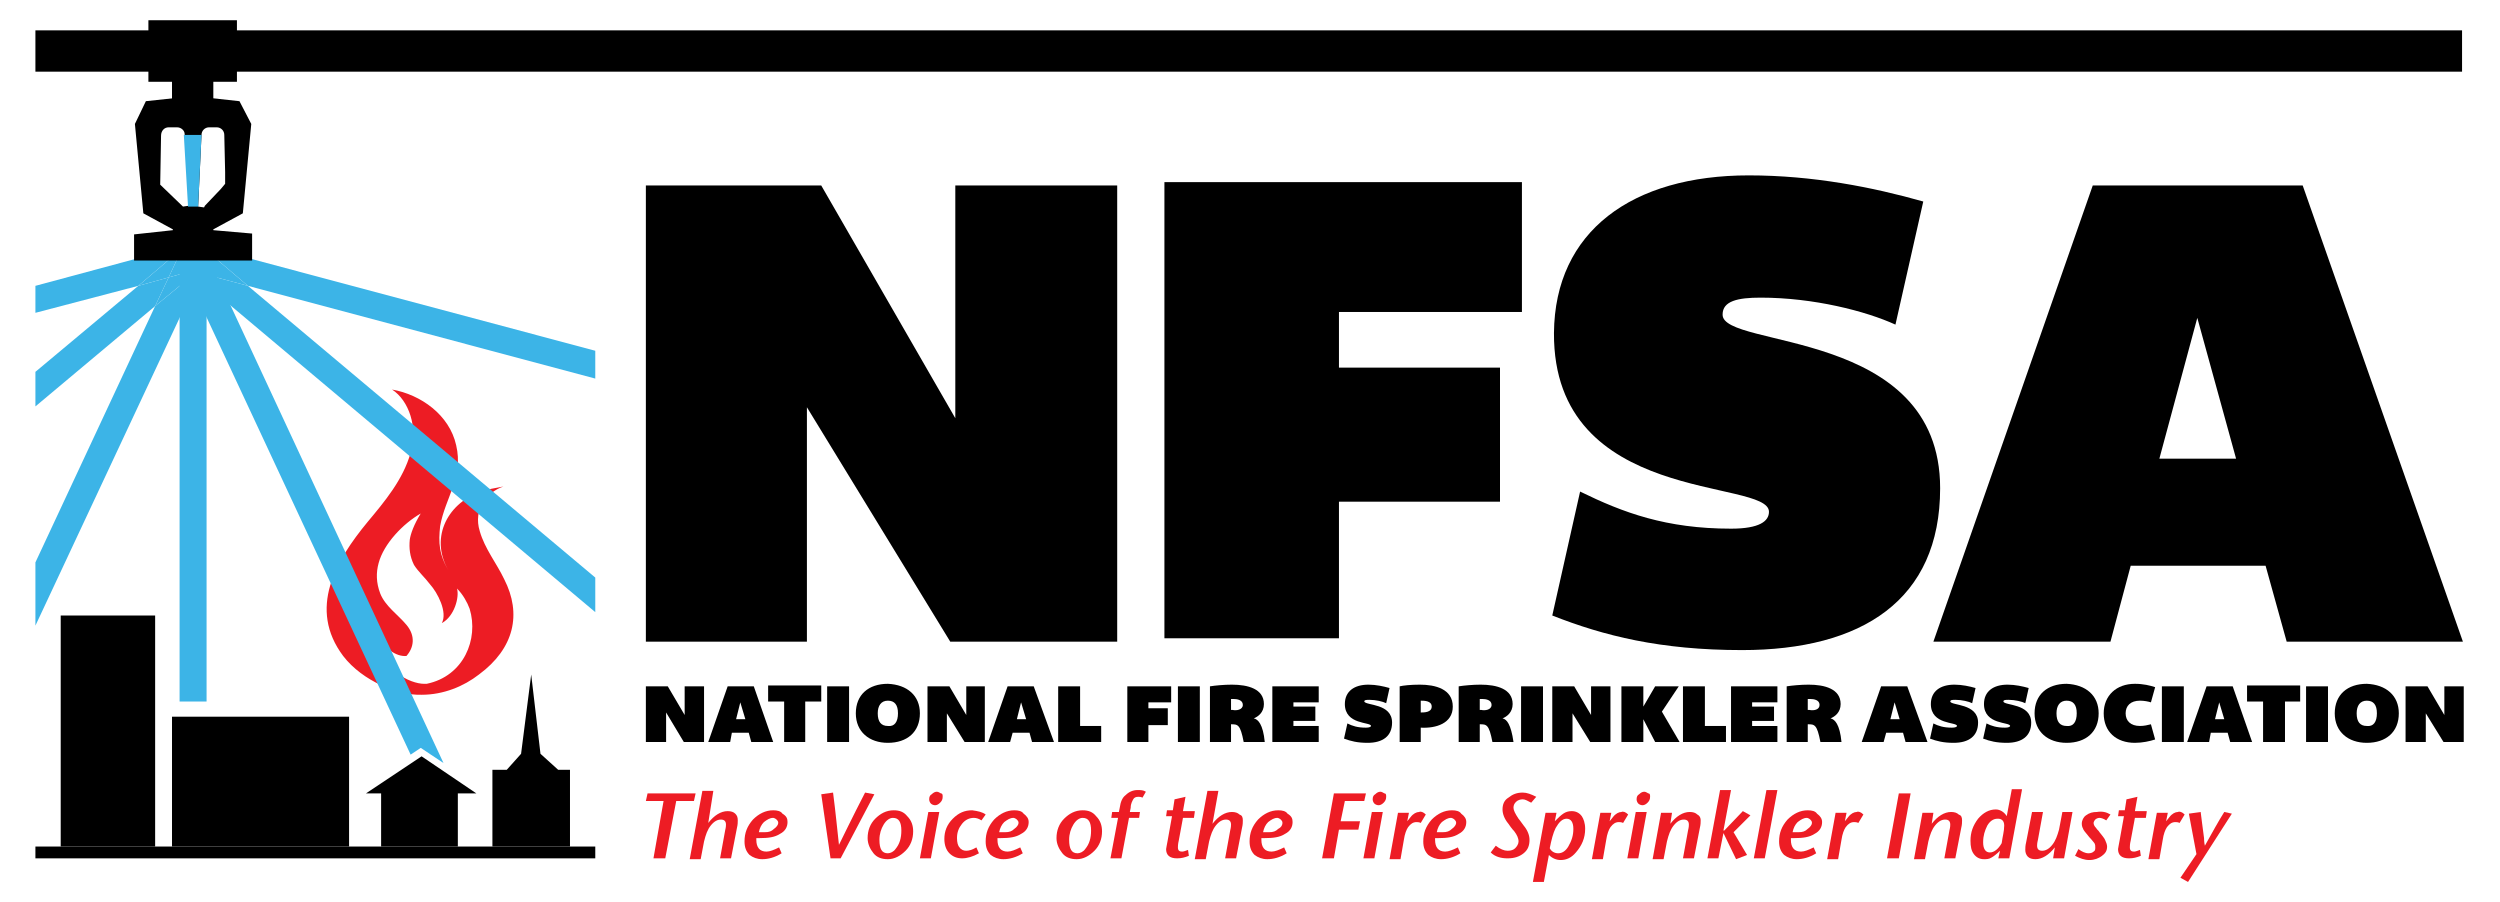 <?xml version="1.0" encoding="utf-8"?>
<!-- Generator: Adobe Illustrator 22.0.1, SVG Export Plug-In . SVG Version: 6.00 Build 0)  -->
<svg version="1.1" xmlns="http://www.w3.org/2000/svg" xmlns:xlink="http://www.w3.org/1999/xlink" x="0px" y="0px"
	 viewBox="0 0 296.5 107" style="enable-background:new 0 0 296.5 107;" xml:space="preserve">
<style type="text/css">
	.st0{fill:#ED1C24;}
	.st1{fill-rule:evenodd;clip-rule:evenodd;}
	.st2{fill:#95B6DF;}
	.st3{fill:#3CB4E7;}
</style>
<g id="Guides_For_Artboard">
</g>
<g id="Layer_1">
	<path class="st0" d="M56.8,80c-1.8,1.4-4.2,2.4-6.8,2.4c-2.7,0.1-7-1.6-9.3-4.6c-4.2-5.6-0.9-11.3,2.9-15.9c2-2.4,4.2-5,5.1-8.2
		c0.9-3-0.2-6.2-2.2-7.5c3.4,0.6,6.8,3,7.6,6.6c0.9,3.8-1.3,6.2-1.9,9.6C52,64.3,52,65.8,53.4,68c-2.6-4-0.4-8.2,3.4-9.6
		c1-0.4,1.9-0.5,2.9-0.7c-2,0.7-3.6,2.7-2.8,5.3c0.6,2.1,2,3.8,2.9,5.7C61.9,72.8,61,76.9,56.8,80z M54.2,69.8
		c0.3,1-0.3,3.3-1.8,4.1c0.7-1.3-0.5-3.6-1.4-4.6c-0.6-0.8-1.4-1.5-1.9-2.3C48.6,66,48.5,65,48.6,64c0.1-0.7,0.5-1.8,1.3-3.1
		c-2.1,1.2-4.4,3.6-5,5.9c-0.3,1.1-0.3,2.3,0.2,3.6c0.6,1.5,2.1,2.5,3.1,3.7c1.1,1.3,0.9,2.7,0,3.7c-1.2,0.1-2.7-0.9-3.3-2.5
		c0.1,4.2,3.8,5.8,5.4,5.8h0.3c4.4-0.9,6.2-5.3,5.1-8.9C55.4,71.4,54.9,70.5,54.2,69.8z"/>
	<rect x="4.2" y="100.4" class="st1" width="66.4" height="1.4"/>
	<rect x="7.2" y="73" class="st1" width="11.2" height="27.4"/>
	<rect x="20.4" y="85" class="st1" width="21" height="15.4"/>
	<polygon class="st1" points="56.5,94.1 50,89.7 43.4,94.1 45.2,94.1 45.2,100.4 54.3,100.4 54.3,94.1 	"/>
	<polygon class="st1" points="66.2,91.3 64.1,89.4 63,80 61.8,89.4 60.1,91.3 58.4,91.3 58.4,100.4 67.6,100.4 67.6,91.3 	"/>
	<path d="M132.5,22v54.1h-19.8l-17-27.8v27.8H76.6V22h20.8l15.9,27.6V22H132.5z"/>
	<path d="M158.8,37v6.6h19.1v15.9h-19.1v16.2h-20.7V21.6h42.4V37H158.8z"/>
	<path d="M230.1,57.9c0,13.3-9.3,19.2-23.5,19.2c-9.7,0-16.4-1.7-22.5-4.1l3.3-14.7c5.1,2.5,10.2,4.4,17.9,4.4c3.4,0,4.5-0.9,4.5-2
		c0-4-25.6-0.7-25.5-21.2c0.1-12.1,9.3-18.7,23.1-18.7c7.6,0,14.7,1.4,20.7,3.1l-3.3,14.6c-3.5-1.6-9.7-3.2-16-3.2
		c-2.7,0-4.5,0.4-4.5,2C204.2,41.4,230.1,38.8,230.1,57.9z"/>
	<path d="M292.1,76.1h-20.9l-2.5-9h-16l-2.4,9h-21L248.2,22h24.9L292.1,76.1z M256.1,54.4h9.1l-4.6-16.7L256.1,54.4z"/>
	<path d="M83.5,81.3V88h-2.4L79,84.5V88h-2.4v-6.6h2.6l2,3.4v-3.4H83.5z"/>
	<path d="M91.7,88h-2.6l-0.3-1.1h-2L86.6,88H84l2.3-6.6h3.1L91.7,88z M87.3,85.3h1.1l-0.6-2L87.3,85.3z"/>
	<path d="M95.6,88h-2.6v-4.8h-1.9v-1.9h6.3v1.9h-1.9V88z"/>
	<path d="M100.7,88h-2.6v-6.6h2.6V88z"/>
	<path d="M109.1,84.6c0,2.2-1.5,3.5-3.8,3.5c-2.2,0-3.8-1.3-3.8-3.5c0-2.2,1.5-3.5,3.8-3.5C107.6,81.2,109.1,82.5,109.1,84.6z
		 M106.5,84.6c0-1-0.4-1.5-1.2-1.5c-0.8,0-1.2,0.6-1.2,1.5c0,1,0.4,1.5,1.2,1.5C106.1,86.2,106.5,85.6,106.5,84.6z"/>
	<path d="M116.8,81.3V88h-2.4l-2.1-3.4V88H110v-6.6h2.6l2,3.4v-3.4H116.8z"/>
	<path d="M125,88h-2.6l-0.3-1.1h-2l-0.3,1.1h-2.6l2.3-6.6h3.1L125,88z M120.6,85.3h1.1l-0.6-2L120.6,85.3z"/>
	<path d="M128.1,86.1h2.5V88h-5.1v-6.6h2.6V86.1z"/>
	<path d="M136.2,83.2V84h2.3v2h-2.3v2h-2.5v-6.6h5.2v1.9H136.2z"/>
	<path d="M142.3,88h-2.6v-6.6h2.6V88z"/>
	<path d="M150,88h-2.5c-0.4-2.1-0.7-2.1-1.5-2.1V88h-2.5v-6.6c0.6-0.1,1.7-0.2,2.6-0.2c1.9,0,3.8,0.5,3.8,2.3c0,1-0.7,1.5-1.2,1.7
		C149.2,85.3,149.8,85.9,150,88z M147.4,83.6c0-0.6-0.7-0.7-1.1-0.7c-0.1,0-0.2,0-0.3,0v1.3c0.1,0,0.1,0,0.2,0
		C146.6,84.3,147.4,84.2,147.4,83.6z"/>
	<path d="M153.4,83.2v0.6h2.6v1.7h-2.6v0.6h3V88h-5.5v-6.6h5.5v1.9H153.4z"/>
	<path d="M165.1,85.7c0,1.6-1.1,2.4-2.9,2.4c-1.2,0-2-0.2-2.8-0.5l0.4-1.8c0.6,0.3,1.2,0.5,2.2,0.5c0.4,0,0.6-0.1,0.6-0.2
		c0-0.5-3.1-0.1-3.1-2.6c0-1.5,1.1-2.3,2.8-2.3c0.9,0,1.8,0.2,2.5,0.4l-0.4,1.8c-0.4-0.2-1.2-0.4-2-0.4c-0.3,0-0.6,0-0.6,0.2
		C162,83.7,165.1,83.4,165.1,85.7z"/>
	<path d="M172.3,83.8c0,2-2,2.6-3.8,2.5V88H166c0-6.6,0-6.6,0-6.6c0.4-0.1,1.3-0.2,2.4-0.2C170.2,81.2,172.3,81.7,172.3,83.8z
		 M168.5,84.5c0.4,0,1.3,0,1.3-0.7c0-0.7-0.9-0.7-1.3-0.7V84.5z"/>
	<path d="M179.5,88H177c-0.4-2.1-0.7-2.1-1.5-2.1V88H173v-6.6c0.6-0.1,1.7-0.2,2.6-0.2c1.9,0,3.8,0.5,3.8,2.3c0,1-0.7,1.5-1.2,1.7
		C178.7,85.3,179.2,85.9,179.5,88z M176.9,83.6c0-0.6-0.7-0.7-1.1-0.7c-0.1,0-0.2,0-0.3,0v1.3c0.1,0,0.1,0,0.2,0
		C176.1,84.3,176.9,84.2,176.9,83.6z"/>
	<path d="M183,88h-2.6v-6.6h2.6V88z"/>
	<path d="M191,81.3V88h-2.4l-2.1-3.4V88h-2.4v-6.6h2.6l2,3.4v-3.4H191z"/>
	<path d="M199.2,88h-2.9l-1.4-2.7V88h-2.6v-6.6h2.6v2.4l1.4-2.4h2.8l-2,3L199.2,88z"/>
	<path d="M202.2,86.1h2.5V88h-5.1v-6.6h2.6V86.1z"/>
	<path d="M207.8,83.2v0.6h2.6v1.7h-2.6v0.6h3V88h-5.5v-6.6h5.5v1.9H207.8z"/>
	<path d="M218.4,88h-2.5c-0.4-2.1-0.7-2.1-1.5-2.1V88h-2.5v-6.6c0.6-0.1,1.7-0.2,2.6-0.2c1.9,0,3.8,0.5,3.8,2.3c0,1-0.7,1.5-1.2,1.7
		C217.6,85.3,218.2,85.9,218.4,88z M215.8,83.6c0-0.6-0.7-0.7-1.1-0.7c-0.1,0-0.2,0-0.3,0v1.3c0.1,0,0.1,0,0.2,0
		C215.1,84.3,215.8,84.2,215.8,83.6z"/>
	<path d="M228.6,88H226l-0.3-1.1h-2l-0.3,1.1h-2.6l2.3-6.6h3.1L228.6,88z M224.2,85.3h1.1l-0.6-2L224.2,85.3z"/>
	<path d="M234.6,85.7c0,1.6-1.1,2.4-2.9,2.4c-1.2,0-2-0.2-2.8-0.5l0.4-1.8c0.6,0.3,1.2,0.5,2.2,0.5c0.4,0,0.6-0.1,0.6-0.2
		c0-0.5-3.1-0.1-3.1-2.6c0-1.5,1.1-2.3,2.8-2.3c0.9,0,1.8,0.2,2.5,0.4l-0.4,1.8c-0.4-0.2-1.2-0.4-2-0.4c-0.3,0-0.6,0-0.6,0.2
		C231.4,83.7,234.6,83.4,234.6,85.7z"/>
	<path d="M240.9,85.7c0,1.6-1.1,2.4-2.9,2.4c-1.2,0-2-0.2-2.8-0.5l0.4-1.8c0.6,0.3,1.2,0.5,2.2,0.5c0.4,0,0.6-0.1,0.6-0.2
		c0-0.5-3.1-0.1-3.1-2.6c0-1.5,1.1-2.3,2.8-2.3c0.9,0,1.8,0.2,2.5,0.4l-0.4,1.8c-0.4-0.2-1.2-0.4-2-0.4c-0.3,0-0.6,0-0.6,0.2
		C237.7,83.7,240.9,83.4,240.9,85.7z"/>
	<path d="M248.9,84.6c0,2.2-1.5,3.5-3.8,3.5c-2.2,0-3.8-1.3-3.8-3.5c0-2.2,1.5-3.5,3.8-3.5C247.4,81.2,248.9,82.5,248.9,84.6z
		 M246.3,84.6c0-1-0.4-1.5-1.2-1.5c-0.8,0-1.2,0.6-1.2,1.5c0,1,0.4,1.5,1.2,1.5C245.9,86.2,246.3,85.6,246.3,84.6z"/>
	<path d="M255.1,85.9l0.5,1.8c-0.6,0.2-1.5,0.4-2.4,0.4c-2.2,0-3.7-1.3-3.7-3.5c0-2.1,1.5-3.5,3.7-3.5c1,0,1.8,0.2,2.4,0.4l-0.5,1.8
		c-0.3-0.1-0.8-0.2-1.3-0.2c-1.1,0-1.7,0.6-1.7,1.5c0,0.9,0.6,1.5,1.7,1.5C254.3,86.1,254.7,86,255.1,85.9z"/>
	<path d="M259,88h-2.6v-6.6h2.6V88z"/>
	<path d="M267.1,88h-2.6l-0.3-1.1h-2L262,88h-2.6l2.3-6.6h3.1L267.1,88z M262.7,85.3h1.1l-0.6-2L262.7,85.3z"/>
	<path d="M271,88h-2.6v-4.8h-1.9v-1.9h6.3v1.9H271V88z"/>
	<path d="M276.1,88h-2.6v-6.6h2.6V88z"/>
	<path d="M284.5,84.6c0,2.2-1.5,3.5-3.8,3.5c-2.2,0-3.8-1.3-3.8-3.5c0-2.2,1.5-3.5,3.8-3.5C283,81.2,284.5,82.5,284.5,84.6z
		 M281.9,84.6c0-1-0.4-1.5-1.2-1.5c-0.8,0-1.2,0.6-1.2,1.5c0,1,0.4,1.5,1.2,1.5C281.5,86.2,281.9,85.6,281.9,84.6z"/>
	<path d="M292.2,81.3V88h-2.4l-2.1-3.4V88h-2.4v-6.6h2.6l2,3.4v-3.4H292.2z"/>
	<path class="st2" d="M58.8,67.2"/>
	<rect x="21.3" y="30.5" class="st3" width="3.2" height="52.7"/>
	<polygon class="st3" points="52.6,90.5 49.9,88.7 48.7,89.5 21.5,31.2 24.4,29.9 	"/>
	<polygon class="st3" points="23.8,32.4 23.5,33 70.6,72.6 70.6,68.5 29.4,33.9 	"/>
	<polygon class="st3" points="23,30.5 22.9,30.6 23,30.6 	"/>
	<polygon class="st3" points="23,30.5 24,29.3 29.4,33.9 70.6,44.9 70.6,41.6 23.4,29 	"/>
	<polygon class="st3" points="23,30.5 23,30.6 24.3,31.2 23.8,32.4 29.4,33.9 24,29.3 	"/>
	<polygon class="st3" points="22.9,30.6 22.8,30.5 22.9,30.6 	"/>
	<polygon class="st3" points="22.9,32.6 18.4,36.3 4.2,66.7 4.2,74.2 23.5,33 	"/>
	<polygon class="st3" points="22.9,32.6 23.5,33 23.8,32.4 23.3,32.2 	"/>
	<polygon class="st3" points="23,30.7 23,30.6 22.9,30.6 22.9,30.6 	"/>
	<polygon class="st3" points="23,30.6 23,30.7 23.9,31.8 23.3,32.2 23.8,32.4 24.3,31.2 	"/>
	<polygon class="st3" points="22.8,30.5 22.8,30.5 22.8,30.5 	"/>
	<polygon class="st3" points="20,32.9 16.4,33.9 4.2,44.1 4.2,48.2 18.4,36.3 	"/>
	<polygon class="st3" points="22.9,30.7 22.9,30.6 22.8,30.5 22.8,30.5 	"/>
	<polygon class="st3" points="20,32.9 18.4,36.3 22.9,32.6 22.5,32.2 	"/>
	<polygon class="st3" points="22.9,30.7 22.9,30.9 23,30.7 22.9,30.6 	"/>
	<polygon class="st3" points="22.9,32.1 22.5,32.2 22.9,32.6 23.3,32.2 	"/>
	<polygon class="st3" points="23.2,32.1 22.9,32.1 23.3,32.2 23.9,31.8 23,30.7 22.9,30.9 	"/>
	<polygon class="st3" points="21.8,29.3 22.8,30.5 22.4,29 4.2,33.9 4.2,37.1 16.4,33.9 	"/>
	<polygon class="st3" points="22.8,30.5 22.8,30.5 21.8,29.3 16.4,33.9 20,32.9 21.4,29.9 	"/>
	<polygon class="st3" points="21.9,31.8 22.9,30.7 22.8,30.5 21.4,29.9 20,32.9 22.5,32.2 	"/>
	<polygon class="st3" points="22.9,30.9 22.9,30.7 21.9,31.8 22.5,32.2 22.9,32.1 22.6,32.1 	"/>
	<polygon class="st3" points="22.9,30.9 22.6,32.1 22.9,32.1 23.2,32.1 	"/>
	<rect x="4.2" y="3.6" width="287.8" height="4.9"/>
	<rect x="17.6" y="2.4" width="10.5" height="7.3"/>
	<rect x="20.4" y="4.4" width="4.9" height="8.7"/>
	<path d="M17,25.3l3.5,1.9v0.1l-4.6,0.5v3.1h14v-3.2l-4.6-0.4v-0.1l3.5-1.9l1-10.6L28.4,12l-5.5-0.6L17.3,12L16,14.7L17,25.3z
		 M23.9,16c0-0.5,0.4-0.9,0.9-0.9h0h0.9c0.5,0,0.9,0.4,0.9,0.9l0.1,4.4l0,1.4l-0.5,0.6l-1.9,2l-0.1,0.2l-0.7-0.1L23.9,16z M20,15.1
		H21c0.5,0,0.9,0.4,0.9,0.8l0.5,8.5l-0.7,0.1L19,21.9l0.1-5.8C19.1,15.5,19.5,15.1,20,15.1"/>
	<polygon class="st3" points="23.5,24.5 23.9,16 21.8,16 22.3,24.5 	"/>
	<path class="st0" d="M82.5,94.1L82.3,95h-2.1l-1.3,6.8h-1.4l1.2-6.8h-2.1l0.2-0.9H82.5z"/>
	<path class="st0" d="M87.5,97.3c0,0.2,0,0.5-0.1,0.9l-0.7,3.6h-1.3l0.6-3.3c0.1-0.4,0.1-0.6,0.1-0.7c0-0.4-0.2-0.6-0.6-0.6
		c-0.4,0-0.8,0.2-1.2,0.7c-0.4,0.5-0.6,1.1-0.8,1.9l-0.4,2.1h-1.3l1.5-8.1h1.3L84,97.6c0.7-0.9,1.5-1.4,2.3-1.4
		c0.4,0,0.7,0.1,0.9,0.3C87.4,96.7,87.5,96.9,87.5,97.3z"/>
	<path class="st0" d="M93.4,97.5c0,0.6-0.3,1.1-0.9,1.4c-0.6,0.4-1.4,0.5-2.4,0.5h-0.4v0.2c0,0.9,0.4,1.4,1.2,1.4
		c0.4,0,0.9-0.2,1.5-0.5l0.3,0.7c-0.8,0.5-1.6,0.7-2.3,0.7c-0.6,0-1.1-0.2-1.5-0.5c-0.4-0.4-0.6-0.9-0.6-1.6c0-1,0.3-1.8,1-2.6
		c0.7-0.7,1.5-1.1,2.4-1.1c0.5,0,0.9,0.1,1.1,0.4C93.3,96.8,93.4,97.1,93.4,97.5z M92.3,97.6c0-0.2-0.1-0.3-0.2-0.4
		c-0.1-0.1-0.3-0.2-0.4-0.2c-0.4,0-0.7,0.2-1.1,0.5c-0.3,0.3-0.5,0.7-0.6,1.2c0.5,0,0.7,0,0.7,0c0.5,0,0.8-0.1,1.1-0.4
		C92.1,98.1,92.3,97.8,92.3,97.6z"/>
	<path class="st0" d="M103.7,94.2l-4,7.6h-1.2l-1.1-7.6l1.4-0.2c0.3,2.3,0.5,4.4,0.7,6.2c0.5-1,1.5-3.1,3.1-6.2L103.7,94.2z"/>
	<path class="st0" d="M108.3,98.6c0,0.9-0.3,1.7-0.9,2.3c-0.6,0.6-1.3,1-2.1,1c-0.7,0-1.3-0.2-1.7-0.7c-0.4-0.5-0.7-1.1-0.7-1.8
		c0-0.9,0.3-1.7,0.9-2.3c0.6-0.6,1.3-1,2.2-1c0.7,0,1.2,0.2,1.6,0.7C108.1,97.3,108.3,97.9,108.3,98.6z M106.9,98.5
		c0-1-0.3-1.5-1-1.5c-0.4,0-0.8,0.3-1.1,0.8c-0.3,0.5-0.5,1.1-0.5,1.8c0,1.1,0.3,1.6,1,1.6c0.3,0,0.7-0.2,0.9-0.5
		C106.7,100.1,106.9,99.4,106.9,98.5z"/>
	<path class="st0" d="M111.4,96.3l-1,5.5h-1.3l1-5.5H111.4z M111.8,94.5c0,0.3-0.1,0.5-0.3,0.7c-0.2,0.2-0.4,0.3-0.6,0.3
		c-0.2,0-0.4-0.1-0.5-0.2c-0.1-0.1-0.2-0.3-0.2-0.5c0-0.3,0.1-0.5,0.3-0.6c0.2-0.2,0.4-0.3,0.6-0.3c0.2,0,0.3,0.1,0.5,0.2
		C111.8,94.1,111.8,94.3,111.8,94.5z"/>
	<path class="st0" d="M116.9,96.6l-0.5,0.7c-0.3-0.2-0.6-0.3-0.9-0.3c-0.5,0-1,0.2-1.4,0.7c-0.4,0.5-0.6,1-0.6,1.7
		c0,0.5,0.1,0.9,0.3,1.1c0.2,0.3,0.5,0.4,0.8,0.4c0.3,0,0.7-0.1,1.2-0.4l0.3,0.7c-0.7,0.4-1.4,0.6-2,0.6c-0.6,0-1.1-0.2-1.5-0.6
		c-0.4-0.4-0.6-1-0.6-1.7c0-0.9,0.3-1.7,1-2.4c0.7-0.7,1.4-1,2.3-1C116,96.2,116.5,96.3,116.9,96.6z"/>
	<path class="st0" d="M122,97.5c0,0.6-0.3,1.1-0.9,1.4c-0.6,0.4-1.4,0.5-2.4,0.5h-0.4v0.2c0,0.9,0.4,1.4,1.2,1.4
		c0.4,0,0.9-0.2,1.5-0.5l0.3,0.7c-0.8,0.5-1.6,0.7-2.3,0.7c-0.6,0-1.1-0.2-1.5-0.5c-0.4-0.4-0.6-0.9-0.6-1.6c0-1,0.3-1.8,1-2.6
		c0.7-0.7,1.5-1.1,2.4-1.1c0.5,0,0.9,0.1,1.1,0.4C121.8,96.8,122,97.1,122,97.5z M120.8,97.6c0-0.2-0.1-0.3-0.2-0.4
		c-0.1-0.1-0.3-0.2-0.4-0.2c-0.4,0-0.7,0.2-1.1,0.5c-0.3,0.3-0.5,0.7-0.6,1.2c0.5,0,0.7,0,0.7,0c0.5,0,0.8-0.1,1.1-0.4
		C120.6,98.1,120.8,97.8,120.8,97.6z"/>
	<path class="st0" d="M130.7,98.6c0,0.9-0.3,1.7-0.9,2.3c-0.6,0.6-1.3,1-2.1,1c-0.7,0-1.3-0.2-1.7-0.7c-0.4-0.5-0.7-1.1-0.7-1.8
		c0-0.9,0.3-1.7,0.9-2.3c0.6-0.6,1.3-1,2.2-1c0.7,0,1.2,0.2,1.6,0.7C130.5,97.3,130.7,97.9,130.7,98.6z M129.4,98.5
		c0-1-0.3-1.5-1-1.5c-0.4,0-0.8,0.3-1.1,0.8c-0.3,0.5-0.5,1.1-0.5,1.8c0,1.1,0.3,1.6,1,1.6c0.3,0,0.7-0.2,0.9-0.5
		C129.2,100.1,129.4,99.4,129.4,98.5z"/>
	<path class="st0" d="M135.9,93.9l-0.4,0.7c-0.2-0.1-0.4-0.1-0.5-0.1c-0.3,0-0.5,0.1-0.6,0.3c-0.1,0.2-0.3,0.5-0.3,1l-0.1,0.5h1.2
		l-0.1,0.7h-1.2l-0.9,4.8h-1.3l0.9-4.8h-0.8l0.1-0.7h0.8l0.1-0.5c0.1-0.7,0.3-1.2,0.7-1.5c0.4-0.4,0.9-0.6,1.4-0.6
		C135.3,93.7,135.6,93.7,135.9,93.9z"/>
	<path class="st0" d="M141.7,96.3l-0.1,0.7h-1.3l-0.5,2.7c-0.1,0.4-0.1,0.7-0.1,0.8c0,0.4,0.2,0.5,0.5,0.5c0.2,0,0.4-0.1,0.7-0.2
		l0.1,0.7c-0.5,0.2-0.9,0.3-1.4,0.3c-0.9,0-1.3-0.4-1.3-1.1c0-0.1,0.1-0.5,0.2-1.1l0.5-2.8h-0.7l0.1-0.7h0.7l0.2-1.3l1.3-0.3
		l-0.3,1.7H141.7z"/>
	<path class="st0" d="M147.4,97.3c0,0.2,0,0.5-0.1,0.9l-0.7,3.6h-1.3l0.6-3.3c0.1-0.4,0.1-0.6,0.1-0.7c0-0.4-0.2-0.6-0.6-0.6
		c-0.4,0-0.8,0.2-1.2,0.7c-0.4,0.5-0.6,1.1-0.8,1.9l-0.4,2.1h-1.3l1.5-8.1h1.3l-0.7,3.9c0.7-0.9,1.5-1.4,2.3-1.4
		c0.4,0,0.7,0.1,0.9,0.3C147.3,96.7,147.4,96.9,147.4,97.3z"/>
	<path class="st0" d="M153.3,97.5c0,0.6-0.3,1.1-0.9,1.4c-0.6,0.4-1.4,0.5-2.4,0.5h-0.4v0.2c0,0.9,0.4,1.4,1.2,1.4
		c0.4,0,0.9-0.2,1.5-0.5l0.3,0.7c-0.8,0.5-1.6,0.7-2.3,0.7c-0.6,0-1.1-0.2-1.5-0.5c-0.4-0.4-0.6-0.9-0.6-1.6c0-1,0.3-1.8,1-2.6
		c0.7-0.7,1.5-1.1,2.4-1.1c0.5,0,0.9,0.1,1.1,0.4C153.2,96.8,153.3,97.1,153.3,97.5z M152.1,97.6c0-0.2-0.1-0.3-0.2-0.4
		c-0.1-0.1-0.3-0.2-0.4-0.2c-0.4,0-0.7,0.2-1.1,0.5c-0.3,0.3-0.5,0.7-0.6,1.2c0.5,0,0.7,0,0.7,0c0.5,0,0.8-0.1,1.1-0.4
		C152,98.1,152.1,97.8,152.1,97.6z"/>
	<path class="st0" d="M162,94.1l-0.2,0.9h-2.3l-0.5,2.4h2.3l-0.2,1h-2.3l-0.6,3.4h-1.4l1.4-7.7H162z"/>
	<path class="st0" d="M164,96.3l-1,5.5h-1.3l1-5.5H164z M164.4,94.5c0,0.3-0.1,0.5-0.3,0.7c-0.2,0.2-0.4,0.3-0.6,0.3
		c-0.2,0-0.4-0.1-0.5-0.2c-0.1-0.1-0.2-0.3-0.2-0.5c0-0.3,0.1-0.5,0.3-0.6c0.2-0.2,0.4-0.3,0.6-0.3c0.2,0,0.3,0.1,0.5,0.2
		C164.4,94.1,164.4,94.3,164.4,94.5z"/>
	<path class="st0" d="M169.1,96.6l-0.6,1c-0.2-0.1-0.4-0.1-0.5-0.1c-0.4,0-0.7,0.2-1,0.6c-0.2,0.3-0.4,0.8-0.5,1.5l-0.4,2.3h-1.3
		l1-5.5h1.3l-0.2,1l0.4-0.5c0.3-0.4,0.7-0.6,1-0.6C168.5,96.2,168.8,96.3,169.1,96.6z"/>
	<path class="st0" d="M173.9,97.5c0,0.6-0.3,1.1-0.9,1.4c-0.6,0.4-1.4,0.5-2.4,0.5h-0.4v0.2c0,0.9,0.4,1.4,1.2,1.4
		c0.4,0,0.9-0.2,1.5-0.5l0.3,0.7c-0.8,0.5-1.6,0.7-2.3,0.7c-0.6,0-1.1-0.2-1.5-0.5c-0.4-0.4-0.6-0.9-0.6-1.6c0-1,0.3-1.8,1-2.6
		c0.7-0.7,1.5-1.1,2.4-1.1c0.5,0,0.9,0.1,1.1,0.4C173.7,96.8,173.9,97.1,173.9,97.5z M172.7,97.6c0-0.2-0.1-0.3-0.2-0.4
		c-0.1-0.1-0.3-0.2-0.4-0.2c-0.4,0-0.7,0.2-1.1,0.5c-0.3,0.3-0.5,0.7-0.6,1.2c0.5,0,0.7,0,0.7,0c0.5,0,0.8-0.1,1.1-0.4
		C172.5,98.1,172.7,97.8,172.7,97.6z"/>
	<path class="st0" d="M182.2,94.5l-0.6,0.7c-0.4-0.2-0.7-0.4-1-0.4c-0.3,0-0.6,0.1-0.8,0.3c-0.2,0.2-0.3,0.4-0.3,0.7
		c0,0.3,0.2,0.7,0.6,1.3c0.1,0.1,0.3,0.4,0.6,0.8c0.5,0.6,0.7,1.2,0.7,1.7c0,0.7-0.2,1.2-0.7,1.6c-0.5,0.4-1.1,0.6-1.9,0.6
		c-0.8,0-1.5-0.2-2-0.7l0.6-0.8c0.5,0.4,1,0.6,1.4,0.6c0.4,0,0.7-0.1,0.9-0.3c0.2-0.2,0.4-0.5,0.4-0.8c0-0.4-0.2-0.8-0.5-1.2
		c0,0-0.3-0.3-0.7-0.9c-0.5-0.6-0.7-1.2-0.7-1.7c0-0.6,0.2-1.1,0.7-1.4c0.5-0.4,1-0.6,1.7-0.6C181.1,94,181.6,94.2,182.2,94.5z"/>
	<path class="st0" d="M188,98.3c0,1.1-0.4,2-1.1,2.8c-0.5,0.6-1.1,0.9-1.8,0.9c-0.5,0-1-0.2-1.4-0.6l-0.6,3.2h-1.3l1.5-8.2h1.3
		l-0.2,1c0.4-0.4,0.7-0.7,1-0.9c0.3-0.2,0.6-0.3,1-0.3c0.5,0,0.9,0.2,1.2,0.6C187.8,97.1,188,97.6,188,98.3z M186.6,98.3
		c0-0.8-0.3-1.2-0.8-1.2c-0.5,0-0.9,0.4-1.3,1.1c-0.3,0.6-0.5,1.4-0.7,2.4c0.2,0.4,0.6,0.6,1,0.6c0.5,0,0.9-0.3,1.2-0.8
		C186.4,99.7,186.6,99.1,186.6,98.3z"/>
	<path class="st0" d="M193.1,96.6l-0.6,1c-0.2-0.1-0.4-0.1-0.5-0.1c-0.4,0-0.7,0.2-1,0.6c-0.2,0.3-0.4,0.8-0.5,1.5l-0.4,2.3h-1.3
		l1-5.5h1.3l-0.2,1l0.4-0.5c0.3-0.4,0.7-0.6,1-0.6C192.5,96.2,192.8,96.3,193.1,96.6z"/>
	<path class="st0" d="M195.3,96.3l-1,5.5H193l1-5.5H195.3z M195.7,94.5c0,0.3-0.1,0.5-0.3,0.7c-0.2,0.2-0.4,0.3-0.6,0.3
		c-0.2,0-0.4-0.1-0.5-0.2c-0.1-0.1-0.2-0.3-0.2-0.5c0-0.3,0.1-0.5,0.3-0.6c0.2-0.2,0.4-0.3,0.6-0.3c0.2,0,0.3,0.1,0.5,0.2
		C195.7,94.1,195.7,94.3,195.7,94.5z"/>
	<path class="st0" d="M201.7,97.3c0,0.2,0,0.5-0.1,0.9l-0.7,3.6h-1.3l0.6-3.3c0.1-0.4,0.1-0.6,0.1-0.7c0-0.4-0.2-0.6-0.6-0.6
		c-0.4,0-0.8,0.2-1.2,0.7c-0.4,0.5-0.6,1.1-0.8,1.9l-0.4,2.1H196l1-5.5h1.3l-0.2,1.3c0.7-0.9,1.5-1.4,2.3-1.4c0.4,0,0.7,0.1,0.9,0.3
		C201.5,96.7,201.7,96.9,201.7,97.3z"/>
	<path class="st0" d="M207.6,96.7l-2,2l1.6,2.7l-1.3,0.5l-1.5-3.1l-0.6,3h-1.3l1.5-8.1h1.3l-0.9,4.8h0.1l2.2-2.3L207.6,96.7z"/>
	<path class="st0" d="M210.8,93.7l-1.5,8.1H208l1.5-8.1H210.8z"/>
	<path class="st0" d="M216.1,97.5c0,0.6-0.3,1.1-0.9,1.4c-0.6,0.4-1.4,0.5-2.4,0.5h-0.4v0.2c0,0.9,0.4,1.4,1.2,1.4
		c0.4,0,0.9-0.2,1.5-0.5l0.3,0.7c-0.8,0.5-1.6,0.7-2.3,0.7c-0.6,0-1.1-0.2-1.5-0.5c-0.4-0.4-0.6-0.9-0.6-1.6c0-1,0.3-1.8,1-2.6
		c0.7-0.7,1.5-1.1,2.4-1.1c0.5,0,0.9,0.1,1.1,0.4C215.9,96.8,216.1,97.1,216.1,97.5z M214.9,97.6c0-0.2-0.1-0.3-0.2-0.4
		c-0.1-0.1-0.3-0.2-0.4-0.2c-0.4,0-0.7,0.2-1.1,0.5c-0.3,0.3-0.5,0.7-0.6,1.2c0.5,0,0.7,0,0.7,0c0.5,0,0.8-0.1,1.1-0.4
		C214.7,98.1,214.9,97.8,214.9,97.6z"/>
	<path class="st0" d="M221,96.6l-0.6,1c-0.2-0.1-0.4-0.1-0.5-0.1c-0.4,0-0.7,0.2-1,0.6c-0.2,0.3-0.4,0.8-0.5,1.5l-0.4,2.3h-1.3
		l1-5.5h1.3l-0.2,1l0.4-0.5c0.3-0.4,0.7-0.6,1-0.6C220.4,96.2,220.7,96.3,221,96.6z"/>
	<path class="st0" d="M226.6,94.1l-1.4,7.7h-1.4l1.4-7.7H226.6z"/>
	<path class="st0" d="M232.7,97.3c0,0.2,0,0.5-0.1,0.9l-0.7,3.6h-1.3l0.6-3.3c0.1-0.4,0.1-0.6,0.1-0.7c0-0.4-0.2-0.6-0.6-0.6
		c-0.4,0-0.8,0.2-1.2,0.7c-0.4,0.5-0.6,1.1-0.8,1.9l-0.4,2.1h-1.3l1-5.5h1.3l-0.2,1.3c0.7-0.9,1.5-1.4,2.3-1.4
		c0.4,0,0.7,0.1,0.9,0.3C232.6,96.7,232.7,96.9,232.7,97.3z"/>
	<path class="st0" d="M239.8,93.7l-1.5,8.1H237l0.2-0.9c-0.4,0.4-0.8,0.7-1,0.8c-0.3,0.2-0.6,0.2-0.9,0.2c-0.5,0-0.9-0.2-1.2-0.6
		c-0.3-0.4-0.4-0.9-0.4-1.6c0-1,0.3-1.8,0.9-2.6c0.6-0.7,1.3-1.1,2.1-1.1c0.5,0,1,0.3,1.3,0.8l0.6-3.2H239.8z M237.7,97.9
		c0-0.3-0.1-0.5-0.2-0.6c-0.2-0.2-0.4-0.2-0.6-0.2c-0.5,0-0.9,0.3-1.2,0.8c-0.3,0.6-0.5,1.2-0.5,2c0,0.8,0.3,1.2,0.8,1.2
		c0.5,0,1-0.4,1.4-1.1C237.5,99.2,237.7,98.6,237.7,97.9z"/>
	<path class="st0" d="M245.8,96.3l-1,5.5h-1.3l0.2-1.3c-0.7,0.9-1.5,1.4-2.3,1.4c-0.4,0-0.7-0.1-0.9-0.3c-0.2-0.2-0.3-0.5-0.3-0.8
		c0-0.2,0-0.5,0.1-0.9l0.7-3.6h1.3l-0.6,3.3c-0.1,0.4-0.1,0.6-0.1,0.7c0,0.4,0.2,0.6,0.6,0.6c0.4,0,0.8-0.2,1.2-0.7
		c0.4-0.5,0.6-1.1,0.8-1.8l0.4-2.1H245.8z"/>
	<path class="st0" d="M250.3,96.6l-0.5,0.7c-0.3-0.2-0.6-0.3-0.8-0.3c-0.2,0-0.4,0.1-0.5,0.2c-0.1,0.1-0.2,0.3-0.2,0.4
		c0,0.2,0.1,0.4,0.3,0.6c0.1,0.2,0.3,0.3,0.4,0.5c0.3,0.4,0.6,0.7,0.7,1c0.1,0.2,0.2,0.5,0.2,0.7c0,0.5-0.2,0.8-0.6,1.1
		c-0.4,0.3-0.9,0.5-1.5,0.5c-0.6,0-1.1-0.2-1.7-0.5l0.4-0.8c0.4,0.3,0.8,0.5,1.2,0.5c0.3,0,0.5-0.1,0.6-0.2c0.2-0.1,0.2-0.3,0.2-0.5
		c0-0.2,0-0.3-0.1-0.5c-0.1-0.1-0.3-0.4-0.6-0.7c-0.3-0.4-0.6-0.7-0.7-0.9c-0.1-0.2-0.2-0.4-0.2-0.7c0-0.4,0.2-0.8,0.5-1
		c0.4-0.3,0.8-0.4,1.3-0.4C249.3,96.2,249.8,96.3,250.3,96.6z"/>
	<path class="st0" d="M254.6,96.3l-0.1,0.7h-1.3l-0.5,2.7c-0.1,0.4-0.1,0.7-0.1,0.8c0,0.4,0.2,0.5,0.5,0.5c0.2,0,0.4-0.1,0.7-0.2
		l0.1,0.7c-0.5,0.2-0.9,0.3-1.4,0.3c-0.9,0-1.3-0.4-1.3-1.1c0-0.1,0.1-0.5,0.2-1.1l0.5-2.8h-0.7l0.1-0.7h0.7l0.2-1.3l1.3-0.3
		l-0.3,1.7H254.6z"/>
	<path class="st0" d="M259.1,96.6l-0.6,1c-0.2-0.1-0.4-0.1-0.5-0.1c-0.4,0-0.7,0.2-1,0.6c-0.2,0.3-0.4,0.8-0.5,1.5l-0.4,2.3h-1.3
		l1-5.5h1.3l-0.2,1l0.4-0.5c0.3-0.4,0.7-0.6,1-0.6C258.5,96.2,258.8,96.3,259.1,96.6z"/>
	<path class="st0" d="M264.7,96.5l-5.2,8.1l-0.9-0.5l1.9-2.8l-0.9-4.8l1.4-0.2c0.1,0.7,0.2,1.7,0.4,3.1c0,0.1,0,0.5,0.1,0.9
		c0.9-1.6,1.6-2.9,2.3-4L264.7,96.5z"/>
</g>
</svg>
